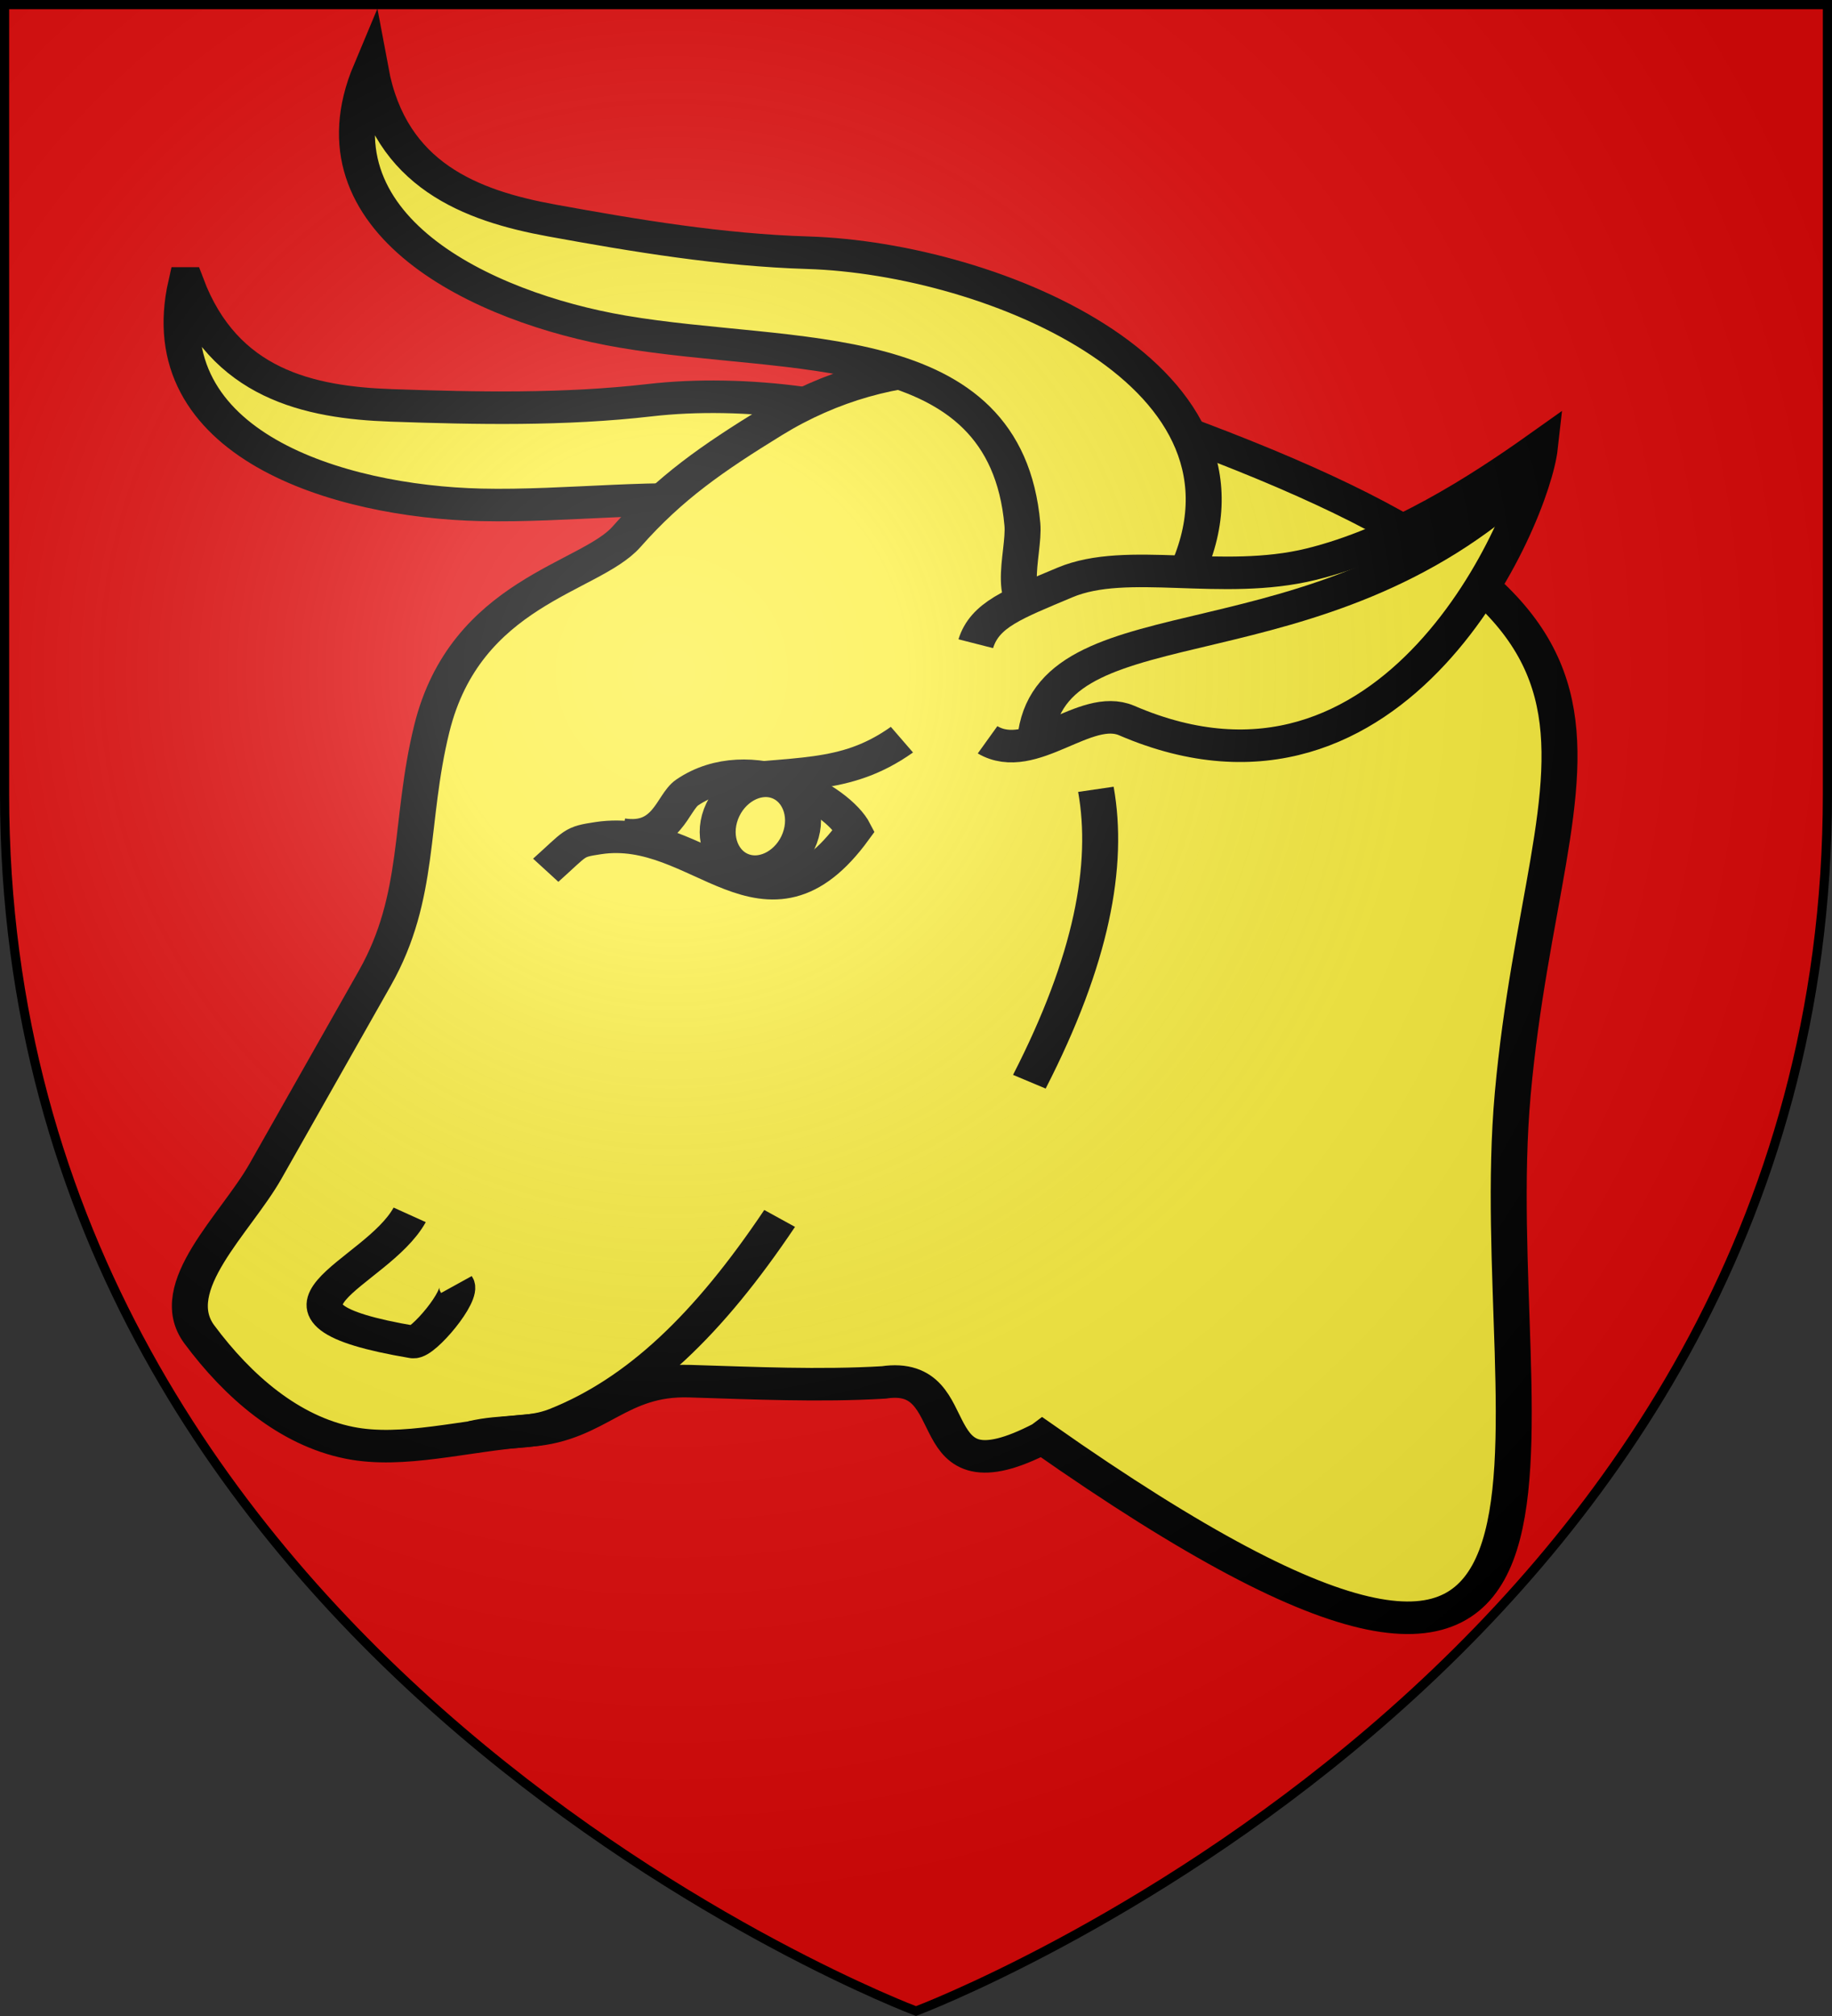 <?xml version="1.0" encoding="UTF-8" standalone="no"?>
<svg
   xmlns:dc="http://purl.org/dc/elements/1.1/"
   xmlns:cc="http://creativecommons.org/ns#"
   xmlns:rdf="http://www.w3.org/1999/02/22-rdf-syntax-ns#"
   xmlns:svg="http://www.w3.org/2000/svg"
   xmlns="http://www.w3.org/2000/svg"
   xmlns:xlink="http://www.w3.org/1999/xlink"
   xmlns:sodipodi="http://sodipodi.sourceforge.net/DTD/sodipodi-0.dtd"
   xmlns:inkscape="http://www.inkscape.org/namespaces/inkscape"
   width="600"
   height="660"
   viewBox="-300 -300 600 660"
   id="svg2"
   version="1.1"
   inkscape:version="0.48.5 r10040"
   sodipodi:docname="Blason_Vide_3D - Copie.svg">
  <rect x="-300" y="-300" width="600" height="660" fill="#333333" stroke="none"/>
  <sodipodi:namedview
     pagecolor="#ffffff"
     bordercolor="#666666"
     borderopacity="1"
     objecttolerance="10"
     gridtolerance="10"
     guidetolerance="10"
     inkscape:pageopacity="0"
     inkscape:pageshadow="2"
     inkscape:window-width="1920"
     inkscape:window-height="1018"
     id="namedview27"
     showgrid="false"
     inkscape:zoom="1.011377"
     inkscape:cx="173.42372"
     inkscape:cy="311.21081"
     inkscape:window-x="-8"
     inkscape:window-y="-8"
     inkscape:window-maximized="1"
     inkscape:current-layer="layer3" />
  <defs
     id="defs4">
    <radialGradient
       id="Gradient1"
       gradientUnits="userSpaceOnUse"
       cx="-80"
       cy="-80"
       r="405">
      <stop
         style="stop-color:#fff;stop-opacity:0.31"
         offset="0"
         id="stop7" />
      <stop
         style="stop-color:#fff;stop-opacity:0.25"
         offset="0.19"
         id="stop9" />
      <stop
         style="stop-color:#6b6b6b;stop-opacity:0.125"
         offset="0.6"
         id="stop11" />
      <stop
         style="stop-color:#000;stop-opacity:0.125"
         offset="1"
         id="stop13" />
    </radialGradient>
    <clipPath
       id="shield_cut">
      <path
         id="shield"
         d="M-298.5,-298.5 h597 v258.5 C 298.5,246.2 0,358.39 0,358.39 0,358.39 -298.5,246.2 -298.5,-40z" />
    </clipPath>
  </defs>
  <g
     id="layer4"
     inkscape:label="Fond écu"
     inkscape:groupmode="layer"
     sodipodi:insensitive="true">
    <use
       xlink:href="#shield"
       id="use18"
       style="fill:#e20909"
       x="0"
       y="0"
       width="600"
       height="660" />
  </g>
  <g
     id="layer3"
     inkscape:label="Meubles"
     inkscape:groupmode="layer">
    <g
       id="layer1-1"
       inkscape:label="Calque 1"
       transform="matrix(0.649,0,0,0.587,-256.183,-330.613)">
      <g
         id="g3161"
         transform="matrix(4.998,0,0,4.998,16.609,83.929)"
         style="stroke:#000000;stroke-width:3.631;stroke-miterlimit:4;stroke-opacity:1;stroke-dasharray:none;display:inline">
        <g
           transform="translate(-7.904,2.071)"
           id="g3163"
           style="stroke:#000000;stroke-width:3.631;stroke-miterlimit:4;stroke-opacity:1;stroke-dasharray:none" />
        <g
           transform="translate(-7.904,2.071)"
           id="g3165"
           style="stroke:#000000;stroke-width:3.631;stroke-miterlimit:4;stroke-opacity:1;stroke-dasharray:none">
          <g
             id="g3169"
             transform="matrix(1,0.008,-0.008,1,-1383.839,-124.905)"
             style="stroke:#000000;stroke-width:3.631;stroke-miterlimit:4;stroke-opacity:1;stroke-dasharray:none" />
          <path
             d="m 113.676,119.008 c 0,9.879 -5.775,16.809 -17.935,23.846"
             style="fill:#fcef3c;fill-opacity:1;fill-rule:evenodd;stroke:#000000;stroke-width:3.631;stroke-linecap:butt;stroke-linejoin:miter;stroke-miterlimit:4;stroke-opacity:1;stroke-dasharray:none"
             id="path3179"
             sodipodi:nodetypes="cc"
             inkscape:connector-curvature="0" />
          <g
             transform="matrix(0.989,-0.148,0.148,0.989,-1610.787,154.127)"
             id="g3183"
             style="stroke:#000000;stroke-width:3.631;stroke-miterlimit:4;stroke-opacity:1;stroke-dasharray:none" />
          <path
             sodipodi:nodetypes="cssssssc"
             id="path3191"
             d="m 9.87,23.199 c 3.808,11.208 12.379,13.288 20.716,13.609 8.646,0.333 17.45,0.522 26.081,-0.578 18.696,-2.382 49.348,6.154 43.359,29.613 -1.18,4.623 -8.102,5.985 -12.667,6.441 -5.005,0.501 -3.629,-6.3 -4.442,-9.604 C 77.81,41.909 57.115,48.356 39.625,47.906 25.249,47.536 6.174,41.18 9.87,23.199 z"
             style="fill:#fcef3c;fill-opacity:1;fill-rule:evenodd;stroke:#000000;stroke-width:3.631;stroke-linecap:butt;stroke-linejoin:miter;stroke-miterlimit:4;stroke-opacity:1;stroke-dasharray:none"
             inkscape:connector-curvature="0" />
          <path
             id="path3193"
             style="fill:#fcef3c;fill-opacity:1;fill-rule:evenodd;stroke:#000000;stroke-width:3.631;stroke-linecap:butt;stroke-linejoin:miter;stroke-miterlimit:4;stroke-opacity:1;stroke-dasharray:none"
             d="m 96.323,152.015 c -12.941,7.428 -7.275,-7.634 -16.023,-6.182 -6.494,0.423 -13.082,0.079 -19.596,-0.141 -7.306,-0.246 -9.287,4.927 -16.115,5.496 -6.673,0.556 -12.823,2.582 -18.238,1.382 -6.075,-1.345 -11.225,-6.252 -15.15,-12.09 -3.547,-5.275 3.671,-12.343 6.681,-18.219 l 11.035,-21.537 c 4.687,-9.148 3.439,-17.444 5.748,-27.824 3.403,-15.298 15.984,-16.81 19.666,-21.43 4.39,-5.509 8.708,-8.781 14.657,-12.831 11.859,-8.074 26.097,-7.904 37.847,-0.324 56.599,22.396 40.305,34.343 36.975,75.336 -3.086,38.001 14.493,86.404 -47.486,38.363 z"
             sodipodi:nodetypes="ccssssssssscsc"
             inkscape:connector-curvature="0" />
          <g
             id="g3195"
             style="stroke:#000000;stroke-width:3.631;stroke-miterlimit:4;stroke-opacity:1;stroke-dasharray:none">
            <g
               transform="translate(-1612.203,-109.879)"
               id="g3199"
               style="stroke:#000000;stroke-width:3.631;stroke-miterlimit:4;stroke-opacity:1;stroke-dasharray:none" />
          </g>
          <path
             style="fill:#fcef3c;fill-opacity:1;fill-rule:evenodd;stroke:#000000;stroke-width:3.631;stroke-linecap:butt;stroke-linejoin:miter;stroke-miterlimit:4;stroke-opacity:1;stroke-dasharray:none"
             d="M 28.5,-0.571 C 30.468,11.102 38.597,14.525 46.775,16.174 c 8.482,1.71 17.143,3.303 25.838,3.597 18.837,0.636 47.731,13.961 38.07,36.161 -1.904,4.375 -8.954,4.613 -13.533,4.334 C 92.129,59.961 94.575,53.467 94.3,50.076 92.576,28.755 71.118,31.812 53.924,28.573 39.792,25.911 21.978,16.588 28.5,-0.571 z"
             id="path3207"
             sodipodi:nodetypes="cssssssc"
             inkscape:connector-curvature="0" />
          <path
             style="fill:none;stroke:#000000;stroke-width:3.631;stroke-linecap:butt;stroke-linejoin:miter;stroke-miterlimit:4;stroke-opacity:1;stroke-dasharray:none"
             d="m 101.722,79.65 c 1.37,8.47 -0.416,19.044 -6.718,32.628"
             id="path3211"
             sodipodi:nodetypes="cc"
             inkscape:connector-curvature="0" />
          <g
             id="g3213"
             transform="matrix(-0.947,-0.322,0.322,-0.947,90.319,220.803)"
             inkscape:transform-center-y="9.5077597"
             style="stroke:#000000;stroke-width:3.631;stroke-miterlimit:4;stroke-opacity:1;stroke-dasharray:none">
            <path
               sodipodi:nodetypes="cscsc"
               id="path3215"
               style="fill:#fcef3c;fill-opacity:1;fill-rule:evenodd;stroke:#000000;stroke-width:3.631;stroke-linecap:butt;stroke-linejoin:miter;stroke-miterlimit:4;stroke-opacity:1;stroke-dasharray:none"
               d="m 84.308,110.851 c -1.993,3.986 -1.568,3.861 -3.877,5.104 -9.267,4.989 -20.052,-6.644 -24.15,9.096 2.712,2.843 12.82,5.165 17.297,-1.385 1.069,-1.564 0.137,-5.793 4.705,-6.562"
               inkscape:connector-curvature="0" />
            <path
               sodipodi:nodetypes="cc"
               id="path3217"
               style="fill:#fcef3c;fill-opacity:1;fill-rule:evenodd;stroke:#000000;stroke-width:3.631;stroke-linecap:butt;stroke-linejoin:miter;stroke-miterlimit:4;stroke-opacity:1;stroke-dasharray:none"
               d="m 72.063,125.236 c -8.157,4.249 -13.062,4.79 -17.108,10.981"
               inkscape:connector-curvature="0" />
            <path
               transform="translate(-1.679,0.48)"
               d="m 71.254,121.995 c 0,2.849 -1.88,5.158 -4.198,5.158 -2.319,0 -4.198,-2.309 -4.198,-5.158 0,-2.849 1.88,-5.158 4.198,-5.158 2.319,0 4.198,2.309 4.198,5.158 z"
               sodipodi:ry="5.1580896"
               sodipodi:rx="4.1984453"
               sodipodi:cy="121.99482"
               sodipodi:cx="67.055168"
               id="path3219"
               style="fill:#fcef3c;fill-opacity:1;stroke:#000000;stroke-width:3.631;stroke-miterlimit:4;stroke-opacity:1;stroke-dasharray:none"
               sodipodi:type="arc" />
          </g>
          <path
             d="m 89.594,63.402 c 0.916,-3.249 3.791,-4.402 9.002,-6.832 6.286,-2.931 15.852,0.402 24.853,-2.039 8.685,-2.355 17.038,-8.28 23.102,-13.043 -0.803,7.952 -14.554,43.428 -41.716,30.489 -4.178,-1.99 -9.61,5.033 -14.05,2.147"
             style="fill:#fcef3c;fill-opacity:1;fill-rule:evenodd;stroke:#000000;stroke-width:3.631;stroke-linecap:butt;stroke-linejoin:miter;stroke-miterlimit:4;stroke-opacity:1;stroke-dasharray:none"
             id="path3221"
             sodipodi:nodetypes="csscsc"
             inkscape:transform-center-y="-18.067532"
             inkscape:transform-center-x="6.8305148"
             inkscape:connector-curvature="0" />
          <path
             d="m 32.438,127.135 c -3.38,6.76 -17.718,10.815 0.332,14.191 0.956,0.179 5.127,-5.203 4.386,-6.418"
             style="fill:#fcef3c;fill-opacity:1;fill-rule:evenodd;stroke:#000000;stroke-width:3.631;stroke-linecap:butt;stroke-linejoin:miter;stroke-miterlimit:4;stroke-opacity:1;stroke-dasharray:none"
             id="path3223"
             inkscape:connector-curvature="0" />
          <path
             style="fill:none;stroke:#000000;stroke-width:3.631;stroke-linecap:butt;stroke-linejoin:miter;stroke-miterlimit:4;stroke-opacity:1;stroke-dasharray:none"
             d="m 38.809,151.931 c 2.973,-0.797 5.767,-0.28 8.431,-1.448 8.317,-3.648 15.355,-11.104 22.551,-22.949"
             id="path3225"
             sodipodi:nodetypes="csc"
             inkscape:connector-curvature="0" />
          <g
             id="g3227"
             transform="translate(-1304.157,-107.96)"
             style="stroke:#000000;stroke-width:3.631;stroke-miterlimit:4;stroke-opacity:1;stroke-dasharray:none" />
          <path
             style="fill:none;stroke:#000000;stroke-width:3.631;stroke-linecap:butt;stroke-linejoin:miter;stroke-miterlimit:4;stroke-opacity:1;stroke-dasharray:none"
             d="m 95.679,73.393 c 2.17,-15.136 28.456,-6.592 49.536,-28.5"
             id="path3233"
             sodipodi:nodetypes="cc"
             inkscape:connector-curvature="0" />
        </g>
      </g>
    </g>
  </g>
  <g
     id="layer2"
     inkscape:label="Reflet final"
     inkscape:groupmode="layer"
     sodipodi:insensitive="true">
    <use
       xlink:href="#shield"
       fill="url(#Gradient1)"
       id="use22" />
  </g>
  <g
     id="layer1"
     inkscape:label="Contour final"
     inkscape:groupmode="layer"
     sodipodi:insensitive="true">
    <use
       xlink:href="#shield"
       style="fill:none;stroke:#000;stroke-width:3"
       id="use25" />
  </g>
</svg>
